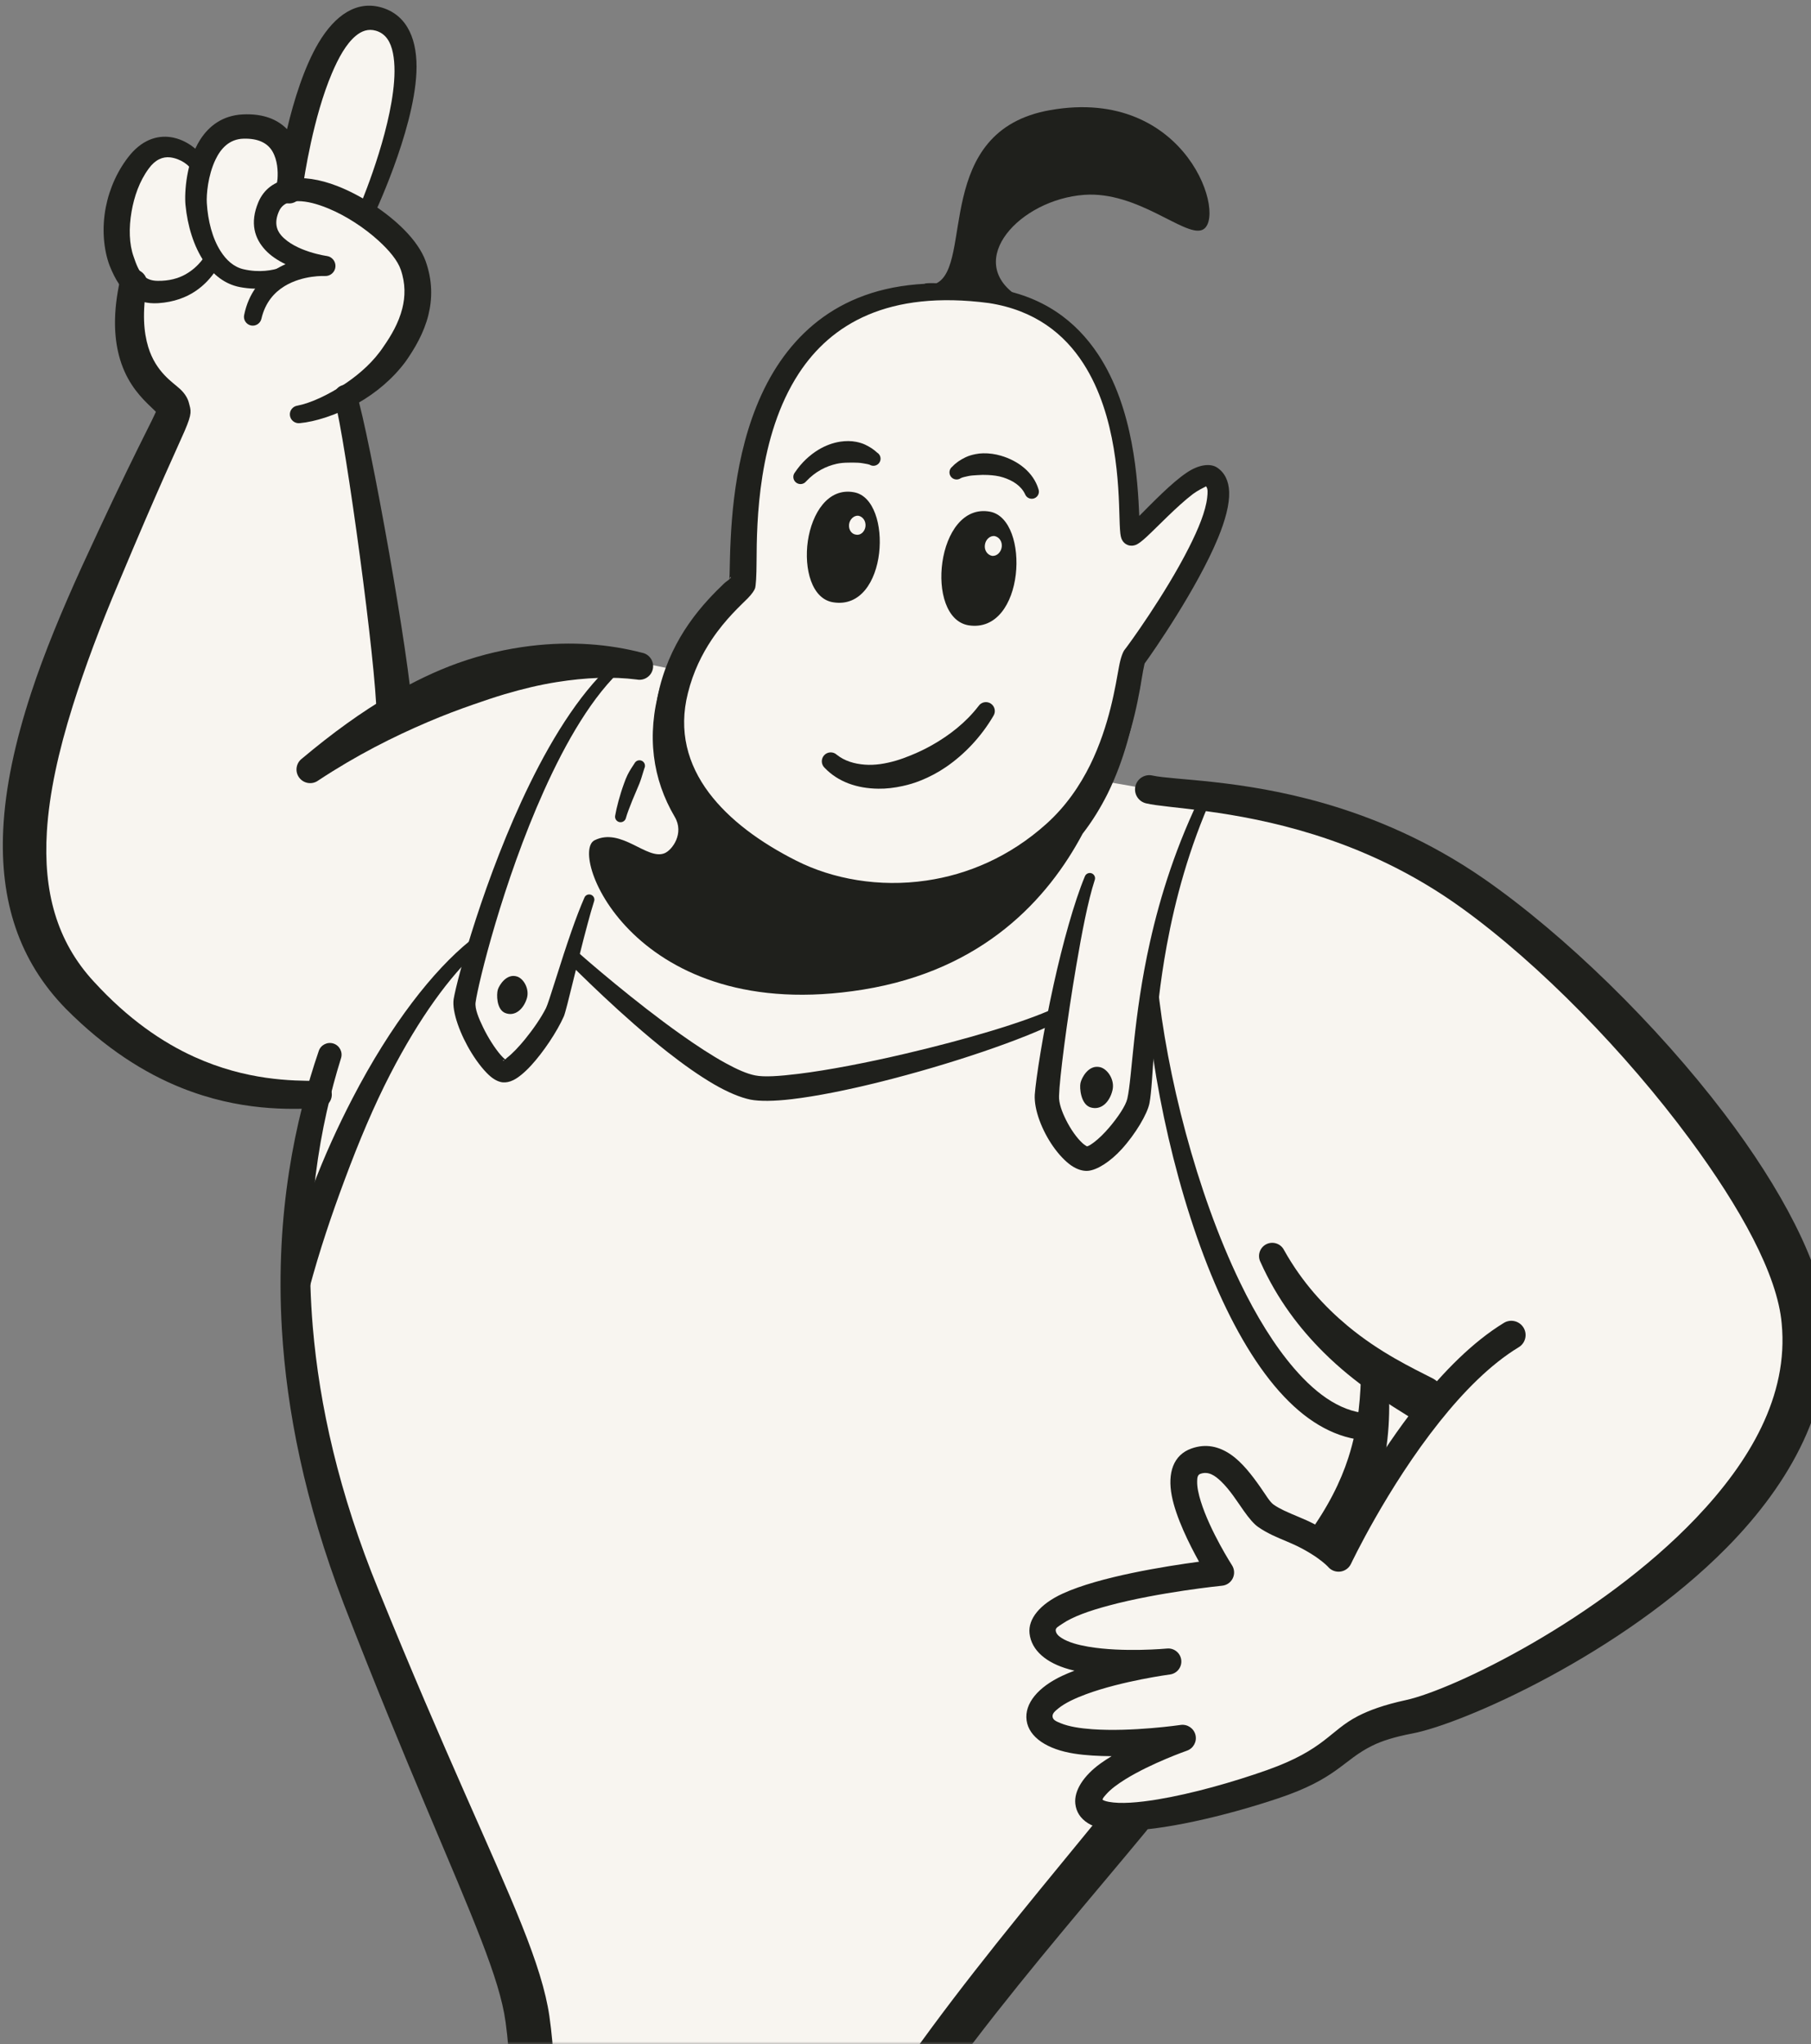 <svg xmlns="http://www.w3.org/2000/svg" width="319" height="360" viewBox="0 0 319 360" fill="none"><rect x="0" y="0" width="319" height="360" fill="#808080" stroke="none"/><mask id="mask0_297_289" style="mask-type:alpha" maskUnits="userSpaceOnUse" x="0" y="0" width="323" height="360"><rect width="323" height="360" fill="#D9D9D9"></rect></mask><g mask="url(#mask0_297_289)"><path d="M192.105 63.985C184.171 49.573 161.957 51.709 157.725 52.776C157.725 52.776 139 52.776 132.5 80C130.709 87.5 131 100.5 131 100.5C131 100.5 119 111 119 118C93 112 83.5 116.295 70.5 123.5C68.851 113.399 67 90 60.5 70.5C75 65.5 80 45.5 65 37.5C74 16 72.807 4.131 68 3C62.369 0.696 54.5 8 51 24.5C40.5 18 38 24.5 35 27.5C19 18 17.5 45 23 49.5C17 61.5 30.5 72 30.5 72C30.5 72 -7.593 132.5 5 163.5C18 195.5 55 193 55 193L51 217.5L53 237.996L67.281 292.975C77.506 311.835 97.006 356.067 93.198 382.116C89.389 408.164 96.195 437.095 100.073 448.304C106.597 457.378 128.318 475.42 163.014 474.993C206.385 474.459 228.6 450.439 244.467 431.223C257.161 415.85 262.803 382.472 264.037 367.704C262.803 363.078 258.008 360.444 248.699 386.92C239.39 413.395 216.611 433.18 206.385 439.763C194.397 443.678 166.823 449.158 152.436 439.763C134.453 428.02 139.213 409.872 149.263 389.055C157.302 372.401 184.7 337.279 197.394 321.799L222.253 316.461L247.112 303.651C270.384 293.865 317.14 266.713 317.986 236.395C319.044 198.497 257.69 157.396 247.112 150.991C238.649 145.866 208.677 139.959 194.749 137.646C195.102 131.241 196.759 118.003 200.567 116.295C205.328 114.16 215.377 86.938 213.261 85.336C211.569 84.055 203.036 91.208 198.981 94.944C199.333 89.429 198.452 75.515 192.105 63.985Z" fill="#F8F5F0"></path><path fill-rule="evenodd" clip-rule="evenodd" d="M222.02 222.233C225.005 228.904 229.023 234.059 233.139 238.15C238.809 243.797 244.719 247.299 248.543 249.706C250.45 250.786 252.88 250.127 253.966 248.221C255.052 246.315 254.386 243.892 252.479 242.804C248.774 240.906 243.047 238.213 237.385 233.503C233.379 230.167 229.381 225.878 226.181 220.152C225.605 219 224.205 218.539 223.057 219.111C221.909 219.691 221.444 221.089 222.02 222.233Z" fill="#1F201C"></path><path fill-rule="evenodd" clip-rule="evenodd" d="M239.756 241.216C239.658 245.505 239.449 250.699 237.497 256.744C236.156 260.906 233.924 265.425 230.329 270.357C229.129 272.192 235.784 276.537 236.984 274.702C240.518 268.673 242.531 263.264 243.585 258.38C245.064 251.525 244.771 245.807 244.408 241.089C244.374 239.81 243.302 238.793 242.019 238.833C240.735 238.865 239.721 239.937 239.756 241.216Z" fill="#1F201C"></path><path fill-rule="evenodd" clip-rule="evenodd" d="M36.615 29.356C36.146 27.449 33.642 24.908 30.555 24.241C28.133 23.724 25.394 24.36 22.978 27.187C20.77 29.848 19.302 33.128 18.649 36.432C17.91 40.166 18.238 43.914 19.305 46.774C20.306 49.268 21.464 51.158 23.152 52.246C24.394 53.048 25.902 53.517 27.873 53.39C30.665 53.207 32.826 52.357 34.457 51.253C37.73 49.029 38.899 45.971 38.899 45.971C39.212 45.233 38.872 44.391 38.14 44.073C37.407 43.764 36.557 44.097 36.243 44.828C36.243 44.828 35.16 46.933 32.651 48.331C31.407 49.022 29.795 49.49 27.77 49.458C26.587 49.45 25.77 49.085 25.153 48.434C24.427 47.663 23.99 46.543 23.545 45.217C22.746 43.009 22.675 40.15 23.174 37.266C23.634 34.622 24.553 31.921 26.193 29.697C27.331 28.109 28.682 27.561 29.972 27.712C31.788 27.934 33.467 29.11 33.846 30.182C34.073 30.944 34.878 31.381 35.641 31.151C36.406 30.928 36.841 30.126 36.615 29.356Z" fill="#1F201C"></path><path fill-rule="evenodd" clip-rule="evenodd" d="M50.56 22.747C48.953 21.11 46.51 19.967 42.749 20.149C39.252 20.332 36.842 22.127 35.257 24.605C32.819 28.425 32.468 33.914 32.669 36.058C33.022 39.76 34.138 43.437 35.997 46.138C37.575 48.433 39.66 50.053 42.226 50.553C44.017 50.895 45.64 50.895 47.015 50.728C49.895 50.371 51.697 49.331 51.697 49.331C52.396 48.941 52.651 48.068 52.267 47.368C51.883 46.67 51.004 46.415 50.305 46.797C50.305 46.797 48.898 47.504 46.699 47.694C45.6 47.79 44.307 47.742 42.891 47.416C41.179 47.019 39.867 45.82 38.86 44.239C37.394 41.952 36.618 38.846 36.43 35.764C36.339 34.311 36.615 30.927 37.952 28.124C38.88 26.17 40.375 24.486 42.909 24.422C45.644 24.351 47.194 25.296 47.992 26.67C48.898 28.235 48.975 30.173 48.884 31.499C48.721 32.595 48.645 33.239 48.645 33.239C48.492 34.47 49.337 35.598 50.559 35.796C51.782 35.995 52.944 35.193 53.19 33.985L53.218 33.811L53.22 33.795C53.238 33.684 53.26 33.525 53.283 33.326C53.609 30.991 55.188 20.602 58.467 12.898C59.635 10.15 60.97 7.735 62.652 6.321C63.691 5.456 64.856 5.019 66.203 5.408C67.983 5.924 68.828 7.425 69.214 9.339C69.61 11.309 69.552 13.668 69.233 16.154C68.005 25.749 63.021 37.162 63.021 37.162C62.689 37.885 63.007 38.743 63.731 39.077C64.455 39.402 65.314 39.084 65.646 38.362C65.646 38.362 72.874 23.295 73.35 12.763C73.604 7.147 71.835 2.811 67.436 1.389C62.911 -0.057 59.017 2.644 56.104 7.552C53.599 11.778 51.762 17.655 50.56 22.747Z" fill="#1F201C"></path><path fill-rule="evenodd" clip-rule="evenodd" d="M52.826 74.517C55.389 74.287 59.305 73.127 63.135 70.943C66.227 69.172 69.2 66.702 71.448 63.668C73.041 61.396 74.675 58.64 75.458 55.479C76.17 52.604 76.2 49.403 74.96 45.956C74.336 44.232 73.025 42.31 71.211 40.475C68.15 37.378 63.671 34.415 59.375 32.747C53.203 30.364 47.48 30.897 45.498 35.63C43.966 39.3 44.865 42.016 46.73 44.026C47.692 45.066 48.968 45.884 50.294 46.528C49.631 46.822 48.966 47.171 48.322 47.584C45.945 49.125 43.809 51.563 43.008 55.463C42.824 56.297 43.357 57.131 44.195 57.314C45.034 57.496 45.864 56.964 46.048 56.13C46.714 53.263 48.321 51.5 50.103 50.404C53.382 48.394 57.245 48.609 57.245 48.609C58.19 48.648 59 47.941 59.086 46.996C59.17 46.059 58.501 45.209 57.563 45.082C57.563 45.082 52.059 44.32 49.553 41.476C48.633 40.436 48.325 39.038 49.145 37.203C49.738 35.869 50.989 35.424 52.465 35.424C54.069 35.416 55.909 35.916 57.797 36.695C60.951 37.989 64.196 40.118 66.709 42.413C68.573 44.113 70.041 45.884 70.592 47.489C71.451 49.975 71.383 52.27 70.862 54.327C70.216 56.893 68.881 59.133 67.593 60.983C65.856 63.628 63.432 65.781 60.96 67.464C57.803 69.601 54.589 71.023 52.401 71.436C51.55 71.555 50.954 72.333 51.072 73.183C51.189 74.033 51.975 74.629 52.826 74.517Z" fill="#1F201C"></path><path fill-rule="evenodd" clip-rule="evenodd" d="M72.7 125.874C72.427 120.965 70.615 109.083 68.551 97.368C66.353 84.898 63.886 72.627 62.768 69.203C62.444 68.147 61.32 67.543 60.259 67.869C59.197 68.195 58.597 69.315 58.92 70.371C59.878 73.763 61.773 85.867 63.42 98.162C64.962 109.655 66.273 121.307 66.342 126.096C66.403 127.852 67.877 129.226 69.632 129.162C71.386 129.098 72.761 127.629 72.7 125.874Z" fill="#1F201C"></path><path fill-rule="evenodd" clip-rule="evenodd" d="M194.207 316.956C194.247 316.622 194.549 316.336 194.852 315.987C195.662 315.066 196.874 314.184 198.222 313.342C202.855 310.475 209.071 308.306 209.071 308.306C210.211 307.909 210.864 306.71 210.577 305.534C210.292 304.367 209.162 303.604 207.966 303.771C207.966 303.771 199.399 305.026 192.412 304.526C190.279 304.375 188.303 304.073 186.839 303.469C186.13 303.175 185.489 302.937 185.408 302.341C185.327 301.754 185.839 301.341 186.408 300.872C187.6 299.903 189.357 299.085 191.302 298.362C197.707 295.995 206.09 294.883 206.09 294.883C207.333 294.716 208.214 293.589 208.073 292.342C207.931 291.103 206.819 290.197 205.57 290.316C205.57 290.316 197.817 291.047 191.683 289.991C189.879 289.681 188.221 289.228 187.042 288.49C186.48 288.132 186.023 287.743 185.959 287.147C185.905 286.647 186.496 286.393 187.089 285.98C188.945 284.693 191.958 283.644 195.291 282.755C204.17 280.364 215.273 279.252 215.273 279.252C216.084 279.173 216.794 278.673 217.149 277.942C217.503 277.203 217.451 276.345 217.011 275.654C217.011 275.654 213.15 269.658 211.517 264.408C211.118 263.129 210.849 261.906 210.873 260.857C210.887 260.27 210.924 259.729 211.449 259.547C212.869 259.046 214.022 259.865 215.07 260.865C216.646 262.367 217.952 264.463 219.074 266.052C220.003 267.37 220.88 268.403 221.619 268.911C222.409 269.459 223.236 269.92 224.09 270.333C225.756 271.135 227.534 271.739 229.265 272.668C230.318 273.224 231.178 273.764 231.868 274.232C233.32 275.241 233.922 275.916 233.922 275.916C234.453 276.552 235.269 276.87 236.089 276.766C236.909 276.663 237.619 276.147 237.971 275.4C237.971 275.4 244.307 261.993 253.595 250.357C257.744 245.163 262.481 240.302 267.521 237.252C268.706 236.537 269.083 234.988 268.361 233.805C267.641 232.621 266.093 232.248 264.908 232.963C259.42 236.315 254.23 241.589 249.721 247.284C242.75 256.084 237.396 265.845 234.989 270.531C234.115 269.912 232.976 269.181 231.527 268.411C229.734 267.466 227.897 266.838 226.172 266.012C225.544 265.71 224.932 265.384 224.35 264.979C223.676 264.511 222.961 263.264 222.032 261.937C220.56 259.833 218.794 257.506 216.759 256.124C214.715 254.734 212.421 254.178 209.865 255.091C206.688 256.219 205.621 259.364 206.407 263.431C207.146 267.251 209.506 271.969 211.206 275.027C205.335 275.813 193.698 277.656 187.203 280.634C183.155 282.485 181.07 285.122 181.347 287.648C181.679 290.674 184.344 292.866 188.305 293.97C188.616 294.057 188.936 294.137 189.261 294.216C188.509 294.502 187.784 294.804 187.102 295.122C182.881 297.099 180.426 299.982 180.831 302.969C181.237 305.955 184.482 308.084 189.225 308.823C191.243 309.14 193.528 309.259 195.804 309.275C195.113 309.688 194.452 310.125 193.842 310.562C190.834 312.738 189.158 315.375 189.415 317.663C189.576 319.1 190.321 320.236 191.632 321.07C192.898 321.872 194.929 322.349 197.519 322.389C204.371 322.508 215.895 319.791 224.97 316.757C235.599 313.246 236.523 309.95 241.794 307.385C243.461 306.575 245.627 305.876 248.84 305.264C257.663 303.573 285.67 291.293 304.169 272.533C315.425 261.12 323.028 247.307 321.737 232.367C320.812 222.725 313.828 209.381 303.692 196.062C291.789 180.423 275.677 164.681 261.374 154.744C251.692 148.049 241.925 143.966 233.137 141.441C218.535 137.255 206.747 137.406 203.017 136.58C201.666 136.262 200.313 137.104 199.997 138.454C199.682 139.804 200.521 141.154 201.872 141.472C205.532 142.37 217.166 142.497 231.472 146.977C239.642 149.534 248.707 153.545 257.628 160.018C271.225 169.851 286.374 185.371 297.629 200.597C306.538 212.654 313.089 224.448 313.838 233.09C315.065 245.814 308.203 257.41 298.768 267.314C281.701 285.217 255.882 297.608 247.638 299.395C243.77 300.237 241.186 301.19 239.193 302.214C234.171 304.811 233.398 308.084 223.231 311.706C217.171 313.85 209.949 315.891 203.939 316.884C200.43 317.464 197.367 317.702 195.3 317.313C195.013 317.258 194.75 317.194 194.519 317.107C194.42 317.067 194.29 317.003 194.207 316.956Z" fill="#1F201C"></path><path fill-rule="evenodd" clip-rule="evenodd" d="M27.46 72.515L27.383 72.698C27.234 73.04 27.031 73.453 26.769 73.993C25.699 76.177 23.663 80.132 19.948 87.94C18.42 91.157 16.615 95.017 14.47 99.679C10.886 107.55 7.804 114.969 5.504 121.974C2.652 130.655 0.923 138.701 0.569 146.04C-0.036 158.597 3.291 169.161 11.602 177.651C18.609 184.704 25.537 189.001 31.91 191.559C42.235 195.705 51.023 195.387 56.093 195.157C57.421 195.125 58.476 194.029 58.447 192.703C58.419 191.376 57.318 190.32 55.99 190.352C51.39 190.344 43.42 190.288 34.236 186.126C28.631 183.585 22.592 179.486 16.576 172.918C9.878 165.706 7.623 156.85 8.256 146.461C8.667 139.71 10.294 132.339 12.813 124.317C14.95 117.502 17.672 110.227 20.946 102.523C28.172 85.263 31.286 78.766 32.513 75.915C33.921 72.65 33.634 72.349 33.268 70.927C33.087 70.228 32.648 69.386 31.755 68.544C30.467 67.337 27.47 65.566 26.112 61.118C25.312 58.497 25.042 55.018 25.86 50.284C26.116 48.981 25.265 47.719 23.962 47.465C22.657 47.21 21.391 48.06 21.136 49.363C19.878 55.073 20.111 59.339 20.946 62.571C22.025 66.749 24.179 69.306 25.951 71.054C26.451 71.554 27.075 72.15 27.46 72.515Z" fill="#1F201C"></path><path fill-rule="evenodd" clip-rule="evenodd" d="M202.535 321.373C203.128 319.816 194.623 318.815 194.053 319.514C176.068 341.579 150.108 371.689 140.49 397.05C134.119 413.848 134.763 428.677 147.511 438.558C164.219 451.496 191.707 450.908 214.969 435.579C231.873 424.444 246.558 405.58 252.852 378.742C253.163 377.447 252.368 376.153 251.076 375.835C249.785 375.525 248.483 376.319 248.172 377.614C241.906 402.832 227.93 420.504 211.857 430.798C190.895 444.229 166.355 445.15 151.573 433.395C141.34 425.27 141.774 413.133 147.079 399.583C157.036 374.143 184.115 344.001 201.898 322.469C202.175 322.127 202.386 321.754 202.535 321.373Z" fill="#1F201C"></path><path fill-rule="evenodd" clip-rule="evenodd" d="M182.916 86.134C182.034 83.203 179.371 81.146 176.315 80.256C175.298 79.955 174.231 79.804 173.185 79.828C172.723 79.836 172.264 79.883 171.819 79.979C171.2 80.106 170.601 80.272 170.05 80.543C169.165 80.971 168.392 81.48 167.753 82.171C167.194 82.584 167.077 83.378 167.491 83.934C167.905 84.49 168.696 84.609 169.254 84.196C169.621 84.021 170.009 83.974 170.413 83.87C170.983 83.727 171.574 83.712 172.19 83.672C172.783 83.624 173.39 83.616 174.001 83.648C174.925 83.696 175.856 83.799 176.729 84.085C178.363 84.617 179.851 85.522 180.562 87.031C180.81 87.675 181.539 88.001 182.189 87.754C182.838 87.508 183.164 86.777 182.916 86.134Z" fill="#1F201C"></path><path fill-rule="evenodd" clip-rule="evenodd" d="M141.99 84.779C143.626 83.028 145.52 82.097 147.358 81.684C148.043 81.53 148.721 81.483 149.382 81.476C149.672 81.466 149.957 81.462 150.24 81.464C150.84 81.479 151.414 81.478 151.984 81.586C152.397 81.674 152.792 81.699 153.185 81.84C153.777 82.206 154.554 82.026 154.92 81.438C155.285 80.844 155.101 80.07 154.507 79.71C153.888 79.131 153.199 78.695 152.42 78.32C151.913 78.075 151.371 77.923 150.807 77.809C149.911 77.634 148.96 77.638 148.013 77.778C146.719 77.978 145.419 78.448 144.189 79.189C142.656 80.115 141.212 81.428 140.013 83.208C139.581 83.749 139.673 84.543 140.218 84.974C140.764 85.405 141.558 85.32 141.99 84.779Z" fill="#1F201C"></path><path fill-rule="evenodd" clip-rule="evenodd" d="M128.47 102.024C128.218 102.23 127.829 102.478 127.542 102.755C125.996 104.239 123.58 106.602 121.289 109.914C119.278 112.824 117.383 116.46 116.241 120.881C114.538 127.525 115.452 133.537 118.269 138.874C121.982 145.877 129.096 151.702 137.966 156.132C145.208 159.734 154.458 161.384 163.882 159.926C171.993 158.665 180.25 155.114 187.446 148.543C191.33 144.981 194.109 140.813 196.101 136.648C199.704 129.139 200.729 121.681 201.352 118.123C201.452 117.61 201.575 117.046 201.619 116.846C203.089 114.851 210.895 103.592 214.545 94.751C215.842 91.625 216.592 88.76 216.512 86.64C216.445 84.677 215.712 83.204 214.363 82.325C213.216 81.583 211.191 81.754 208.962 83.286C206.329 85.069 202.991 88.545 200.679 90.857C200.405 84.742 199.747 71.91 193.405 62.371C189.56 56.588 183.694 51.98 174.611 50.713C155.125 47.55 143.947 54.228 137.456 63.615C130.662 73.458 129.122 86.493 128.711 94.855C128.562 97.576 128.563 99.791 128.514 101.203C128.505 101.507 128.483 101.83 128.47 102.024ZM212.444 85.647C212.797 86.091 212.731 86.789 212.641 87.618C212.383 90.009 211.09 93.151 209.421 96.442C205.272 104.659 198.714 113.676 198.095 114.429C197.819 114.768 197.406 115.769 197.108 117.402C196.489 120.721 195.461 127.717 192.023 134.717C190.224 138.352 187.753 142 184.298 145.1C177.817 150.916 170.427 154.018 163.178 155.07C154.836 156.294 146.676 154.807 140.291 151.586C133.872 148.356 128.456 144.364 124.879 139.615C121.127 134.612 119.485 128.752 121.166 122.08C122.101 118.288 123.686 115.155 125.367 112.642C127.82 108.981 130.489 106.602 131.725 105.351C132.47 104.591 132.857 103.976 132.988 103.633C133.148 103.189 133.256 101.48 133.266 98.88C133.295 91.864 133.501 76.799 140.706 65.765C146.379 57.088 156.432 51.034 174.193 53.372C182.295 54.631 187.488 58.808 190.849 64.044C196.758 73.233 197.035 85.562 197.197 91.237C197.243 92.822 197.302 93.942 197.428 94.46C197.655 95.533 198.36 95.88 198.739 96.016C199.062 96.115 199.572 96.179 200.197 95.903C200.537 95.744 201.162 95.292 201.932 94.575C203.846 92.815 207.255 89.198 210.119 87.006C210.911 86.412 212.046 85.849 212.444 85.647ZM128.526 101.981C128.706 101.82 128.813 101.704 128.703 101.629C128.572 101.526 128.556 101.88 128.526 101.981Z" fill="#1F201C"></path><path fill-rule="evenodd" clip-rule="evenodd" d="M116.236 121.124C116.52 120.143 115.725 130.865 121.86 139.535C129.007 149.628 143.868 157.96 154.399 157.903C165.553 157.823 179.945 153.397 188.776 144.023C198.001 134.258 201.416 119.555 200.822 120.369C200.724 120.837 200.46 122.142 200.243 123.345C199.509 127.329 198.175 133.575 195.082 139.814C193.888 142.19 192.445 144.576 190.697 146.824C184.614 158.272 173.26 170.846 152.003 174.277C111.818 180.759 100.03 150.334 104.729 147.977C109.446 145.632 113.95 151.546 117.06 150.258C118.402 149.712 120.574 146.77 118.855 143.858C114.943 137.224 113.851 129.552 116.236 121.124Z" fill="#1F201C"></path><path fill-rule="evenodd" clip-rule="evenodd" d="M193.799 187.94C195.113 188.268 196.396 190.189 195.96 191.987C195.469 194.098 193.935 195.615 192.044 195.002C190.382 194.44 190.127 191.601 190.322 190.713C190.518 189.825 191.739 187.428 193.799 187.94Z" fill="#1F201C"></path><path fill-rule="evenodd" clip-rule="evenodd" d="M91.113 171.983C92.296 172.388 93.325 174.262 92.781 175.89C92.161 177.803 90.629 179.087 88.937 178.374C87.451 177.727 87.442 175.084 87.692 174.278C87.943 173.472 89.257 171.352 91.113 171.983Z" fill="#1F201C"></path><path fill-rule="evenodd" clip-rule="evenodd" d="M201.702 173.359C202.754 189.594 207.31 211.074 214.684 227.609C218.207 235.485 222.377 242.244 227.069 246.852C231.528 251.248 236.499 253.697 241.76 253.697C243.072 253.697 244.144 252.628 244.134 251.316C244.134 249.996 243.063 248.935 241.75 248.935C236.692 248.964 232.136 245.831 227.947 240.972C224.482 236.951 221.286 231.755 218.439 225.864C210.717 209.899 205.466 189.045 203.883 173.185C203.825 172.588 203.304 172.134 202.696 172.183C202.097 172.231 201.653 172.761 201.702 173.359Z" fill="#1F201C"></path><path fill-rule="evenodd" clip-rule="evenodd" d="M82.756 165.697C76.374 170.865 68.902 180.278 62.062 193.476C59.583 198.26 57.147 203.53 54.972 209.31C53.04 214.448 51.358 219.994 49.798 225.858C49.46 227.134 50.22 228.443 51.498 228.799C52.773 229.141 54.089 228.399 54.428 227.123C56.28 220.185 58.473 213.764 60.693 207.817C63.255 200.912 65.9 194.674 68.718 189.211C73.858 179.241 79.276 171.827 84.203 167.363C84.651 166.97 84.703 166.28 84.311 165.822C83.911 165.359 83.218 165.302 82.756 165.697Z" fill="#1F201C"></path><path fill-rule="evenodd" clip-rule="evenodd" d="M185.848 177.502C180.404 180.057 169.911 183.113 159.554 185.543C152.701 187.153 145.915 188.464 140.645 189.11C137.285 189.525 134.602 189.708 133.038 189.39C131.561 189.11 129.776 188.3 127.787 187.211C125.355 185.88 122.662 184.106 119.95 182.188C111.735 176.365 103.366 169.095 101.388 167.341C100.905 166.888 100.143 166.907 99.679 167.389C99.225 167.88 99.245 168.642 99.728 169.095C101.629 170.994 109.583 178.978 117.613 185.292C120.384 187.471 123.164 189.429 125.702 190.913C128.125 192.321 130.365 193.275 132.199 193.651C133.791 193.96 136.34 193.941 139.506 193.565C143.772 193.063 149.255 191.973 155.036 190.527C167.131 187.519 180.529 183.007 186.919 179.652C187.517 179.363 187.759 178.64 187.459 178.042C187.17 177.445 186.446 177.204 185.848 177.502Z" fill="#1F201C"></path><path fill-rule="evenodd" clip-rule="evenodd" d="M191.458 201.885C191.323 201.798 190.946 201.567 190.705 201.345C189.672 200.41 188.601 198.877 187.79 197.257C187.056 195.792 186.487 194.259 186.545 192.996C186.622 189.988 187.925 179.759 189.576 170.079C190.56 164.295 191.622 158.713 192.829 154.991C193.012 154.509 192.761 153.979 192.288 153.796C191.805 153.622 191.274 153.863 191.091 154.345C189.218 158.848 187.191 166.155 185.618 173.28C183.717 181.841 182.462 190.104 182.269 192.784C182.124 195.483 183.572 199.128 185.483 201.866C186.506 203.331 187.655 204.527 188.678 205.24C189.74 205.973 190.773 206.253 191.612 206.195C193.263 206.06 195.57 204.575 197.568 202.386C200.01 199.716 202.105 196.159 202.471 194.298C203.224 190.393 203.051 179.913 205.522 166.483C206.998 158.481 209.402 149.419 213.591 140.076C213.804 139.614 213.611 139.064 213.147 138.843C212.684 138.63 212.134 138.823 211.912 139.286C207.249 148.638 204.383 157.778 202.568 165.876C199.585 179.171 199.45 189.622 198.572 193.488C198.302 194.693 196.931 196.747 195.367 198.578C194.508 199.581 193.582 200.506 192.684 201.181C192.23 201.509 191.834 201.808 191.458 201.885Z" fill="#1F201C"></path><path fill-rule="evenodd" clip-rule="evenodd" d="M88.983 186.575C88.764 186.383 88.42 186.069 88.186 185.784C87.155 184.586 86.015 182.802 85.135 181.004C84.302 179.306 83.621 177.63 83.772 176.53C84.216 173.223 88.595 155.288 95.81 139.266C99.718 130.575 104.429 122.43 109.891 117.538C110.27 117.214 110.3 116.639 109.969 116.261C109.636 115.891 109.056 115.848 108.677 116.173C102.857 121.034 97.621 129.236 93.293 138.088C85.372 154.279 80.461 172.566 79.911 175.942C79.571 178.173 81.081 182.242 83.074 185.451C84.192 187.264 85.449 188.785 86.439 189.607C87.237 190.267 87.999 190.559 88.577 190.61C89.1 190.65 89.739 190.557 90.438 190.207C91.309 189.777 92.425 188.864 93.565 187.62C95.727 185.264 98.1 181.715 99.315 178.996C99.823 177.805 101.747 169.173 103.506 162.685C103.903 161.218 104.276 159.869 104.638 158.747C104.82 158.284 104.584 157.762 104.115 157.578C103.636 157.4 103.11 157.629 102.936 158.093C102.233 159.687 101.445 161.754 100.668 163.972C98.64 169.767 96.686 176.528 96.174 177.529C95.328 179.217 93.927 181.243 92.484 183.015C91.404 184.337 90.305 185.498 89.365 186.234C89.246 186.333 89.103 186.468 88.983 186.575ZM88.844 186.694C88.732 186.671 88.581 186.641 88.605 186.728C88.637 186.816 88.726 186.785 88.844 186.694Z" fill="#1F201C"></path><path fill-rule="evenodd" clip-rule="evenodd" d="M172.36 124.345C170.127 127.252 167.224 129.492 164.213 131.199C162.968 131.906 161.702 132.51 160.439 133.018C159.567 133.375 158.706 133.693 157.846 133.947C155.943 134.503 154.086 134.797 152.343 134.662C150.496 134.519 148.785 134.027 147.395 132.915C146.757 132.327 145.762 132.367 145.174 133.002C144.586 133.645 144.628 134.638 145.265 135.226C147.626 137.696 150.975 138.856 154.716 138.895C156.098 138.919 157.531 138.745 158.985 138.427C160.062 138.197 161.15 137.871 162.222 137.434C163.732 136.831 165.224 136.036 166.637 135.075C169.924 132.82 172.832 129.73 174.967 126.1C175.451 125.377 175.261 124.4 174.541 123.916C173.821 123.431 172.844 123.622 172.36 124.345Z" fill="#1F201C"></path><path fill-rule="evenodd" clip-rule="evenodd" d="M179.155 52.098C185.877 54.191 154.729 49.549 164.972 49.879C171.459 46.619 164.347 23.01 184.98 19.393C209.292 15.109 216.376 38.851 211.69 40.517C208.553 41.64 200.389 33.622 190.955 34.315C179.652 35.154 169.8 45.848 179.155 52.098Z" fill="#1F201C"></path><path fill-rule="evenodd" clip-rule="evenodd" d="M170.633 110.126C166.705 109.49 165.265 104.09 165.997 99.006C166.728 93.923 169.631 89.237 174.386 90.11C181.551 91.461 180.573 111.635 170.633 110.126ZM175.174 94.399C174.355 94.32 173.591 95.034 173.48 95.987C173.36 96.941 173.941 97.735 174.76 97.894C175.579 97.973 176.335 97.259 176.454 96.305C176.565 95.352 175.993 94.558 175.174 94.399Z" fill="#1F201C"></path><path fill-rule="evenodd" clip-rule="evenodd" d="M146.8 106.074C142.991 105.518 141.592 100.196 142.299 95.272C143.015 90.427 145.83 85.82 150.45 86.694C157.4 87.965 156.454 107.583 146.8 106.074ZM151.206 90.824C150.411 90.744 149.671 91.46 149.56 92.333C149.449 93.286 150.005 94.08 150.808 94.16C151.604 94.319 152.335 93.604 152.446 92.73C152.558 91.777 152.001 90.983 151.206 90.824Z" fill="#1F201C"></path><path fill-rule="evenodd" clip-rule="evenodd" d="M113.099 114.952C107.397 113.475 100.79 112.856 93.387 113.761C89.327 114.261 85.026 115.207 80.593 116.795C76.759 118.169 72.841 120.06 68.837 122.379C63.73 125.341 58.55 129.09 53.196 133.586C52.131 134.38 51.91 135.889 52.704 136.945C53.498 138.01 55.007 138.232 56.073 137.438C62.838 132.974 69.326 129.718 75.395 127.136C78.164 125.953 80.844 124.944 83.433 124.047C85.286 123.403 87.083 122.792 88.844 122.268C92.052 121.314 95.109 120.592 98.049 120.123C103.197 119.305 107.907 119.122 112.178 119.67C113.482 119.924 114.747 119.075 115.001 117.772C115.255 116.47 114.403 115.207 113.099 114.952Z" fill="#1F201C"></path><path fill-rule="evenodd" clip-rule="evenodd" d="M56.144 185.094C52.097 196.937 48.431 213.433 49.656 234.132C50.497 248.333 53.668 264.496 60.562 282.494C71.74 311.35 79.993 329.252 84.782 341.69C87.051 347.584 88.526 352.167 89.062 356.13C90.633 367.48 89.607 379.743 88.861 392.007C88.077 404.897 87.577 417.78 90.099 429.639C93.414 445.246 101.797 459.185 121.339 469.264C146.021 481.933 189.294 480.209 222.219 455.333C245.742 437.557 264.046 408.011 266.081 363.572C266.142 362.436 265.27 361.467 264.134 361.404C262.998 361.34 262.026 362.214 261.965 363.35C259.302 405.874 241.517 433.967 218.726 450.647C187.726 473.331 147.522 474.927 124.716 462.815C107.759 453.856 100.508 441.688 97.716 428.058C95.415 416.827 96.056 404.667 96.797 392.491C97.577 379.696 98.465 366.884 96.772 355.05C96.126 350.618 94.502 345.479 91.875 338.919C86.92 326.528 78.344 308.768 66.701 280.072C59.657 262.892 56.258 247.396 55.102 233.743C53.416 213.847 56.48 197.874 60.063 186.373C60.416 185.293 59.824 184.125 58.743 183.776C57.66 183.426 56.496 184.014 56.144 185.094Z" fill="#1F201C"></path><path fill-rule="evenodd" clip-rule="evenodd" d="M110.26 144.032C110.472 143.259 110.891 142.182 111.365 140.995C111.761 140.005 112.243 138.971 112.64 137.964C112.782 137.605 112.899 137.246 113.011 136.897C113.203 136.31 113.343 135.765 113.508 135.292C113.748 134.813 113.553 134.231 113.075 133.991C112.596 133.752 112.012 133.948 111.772 134.421C111.388 135.004 110.929 135.673 110.536 136.467C110.31 136.919 110.125 137.414 109.942 137.915C109.171 140.021 108.586 142.28 108.362 143.624C108.249 144.146 108.582 144.663 109.106 144.777C109.629 144.886 110.146 144.554 110.26 144.032Z" fill="#1F201C"></path></g></svg>